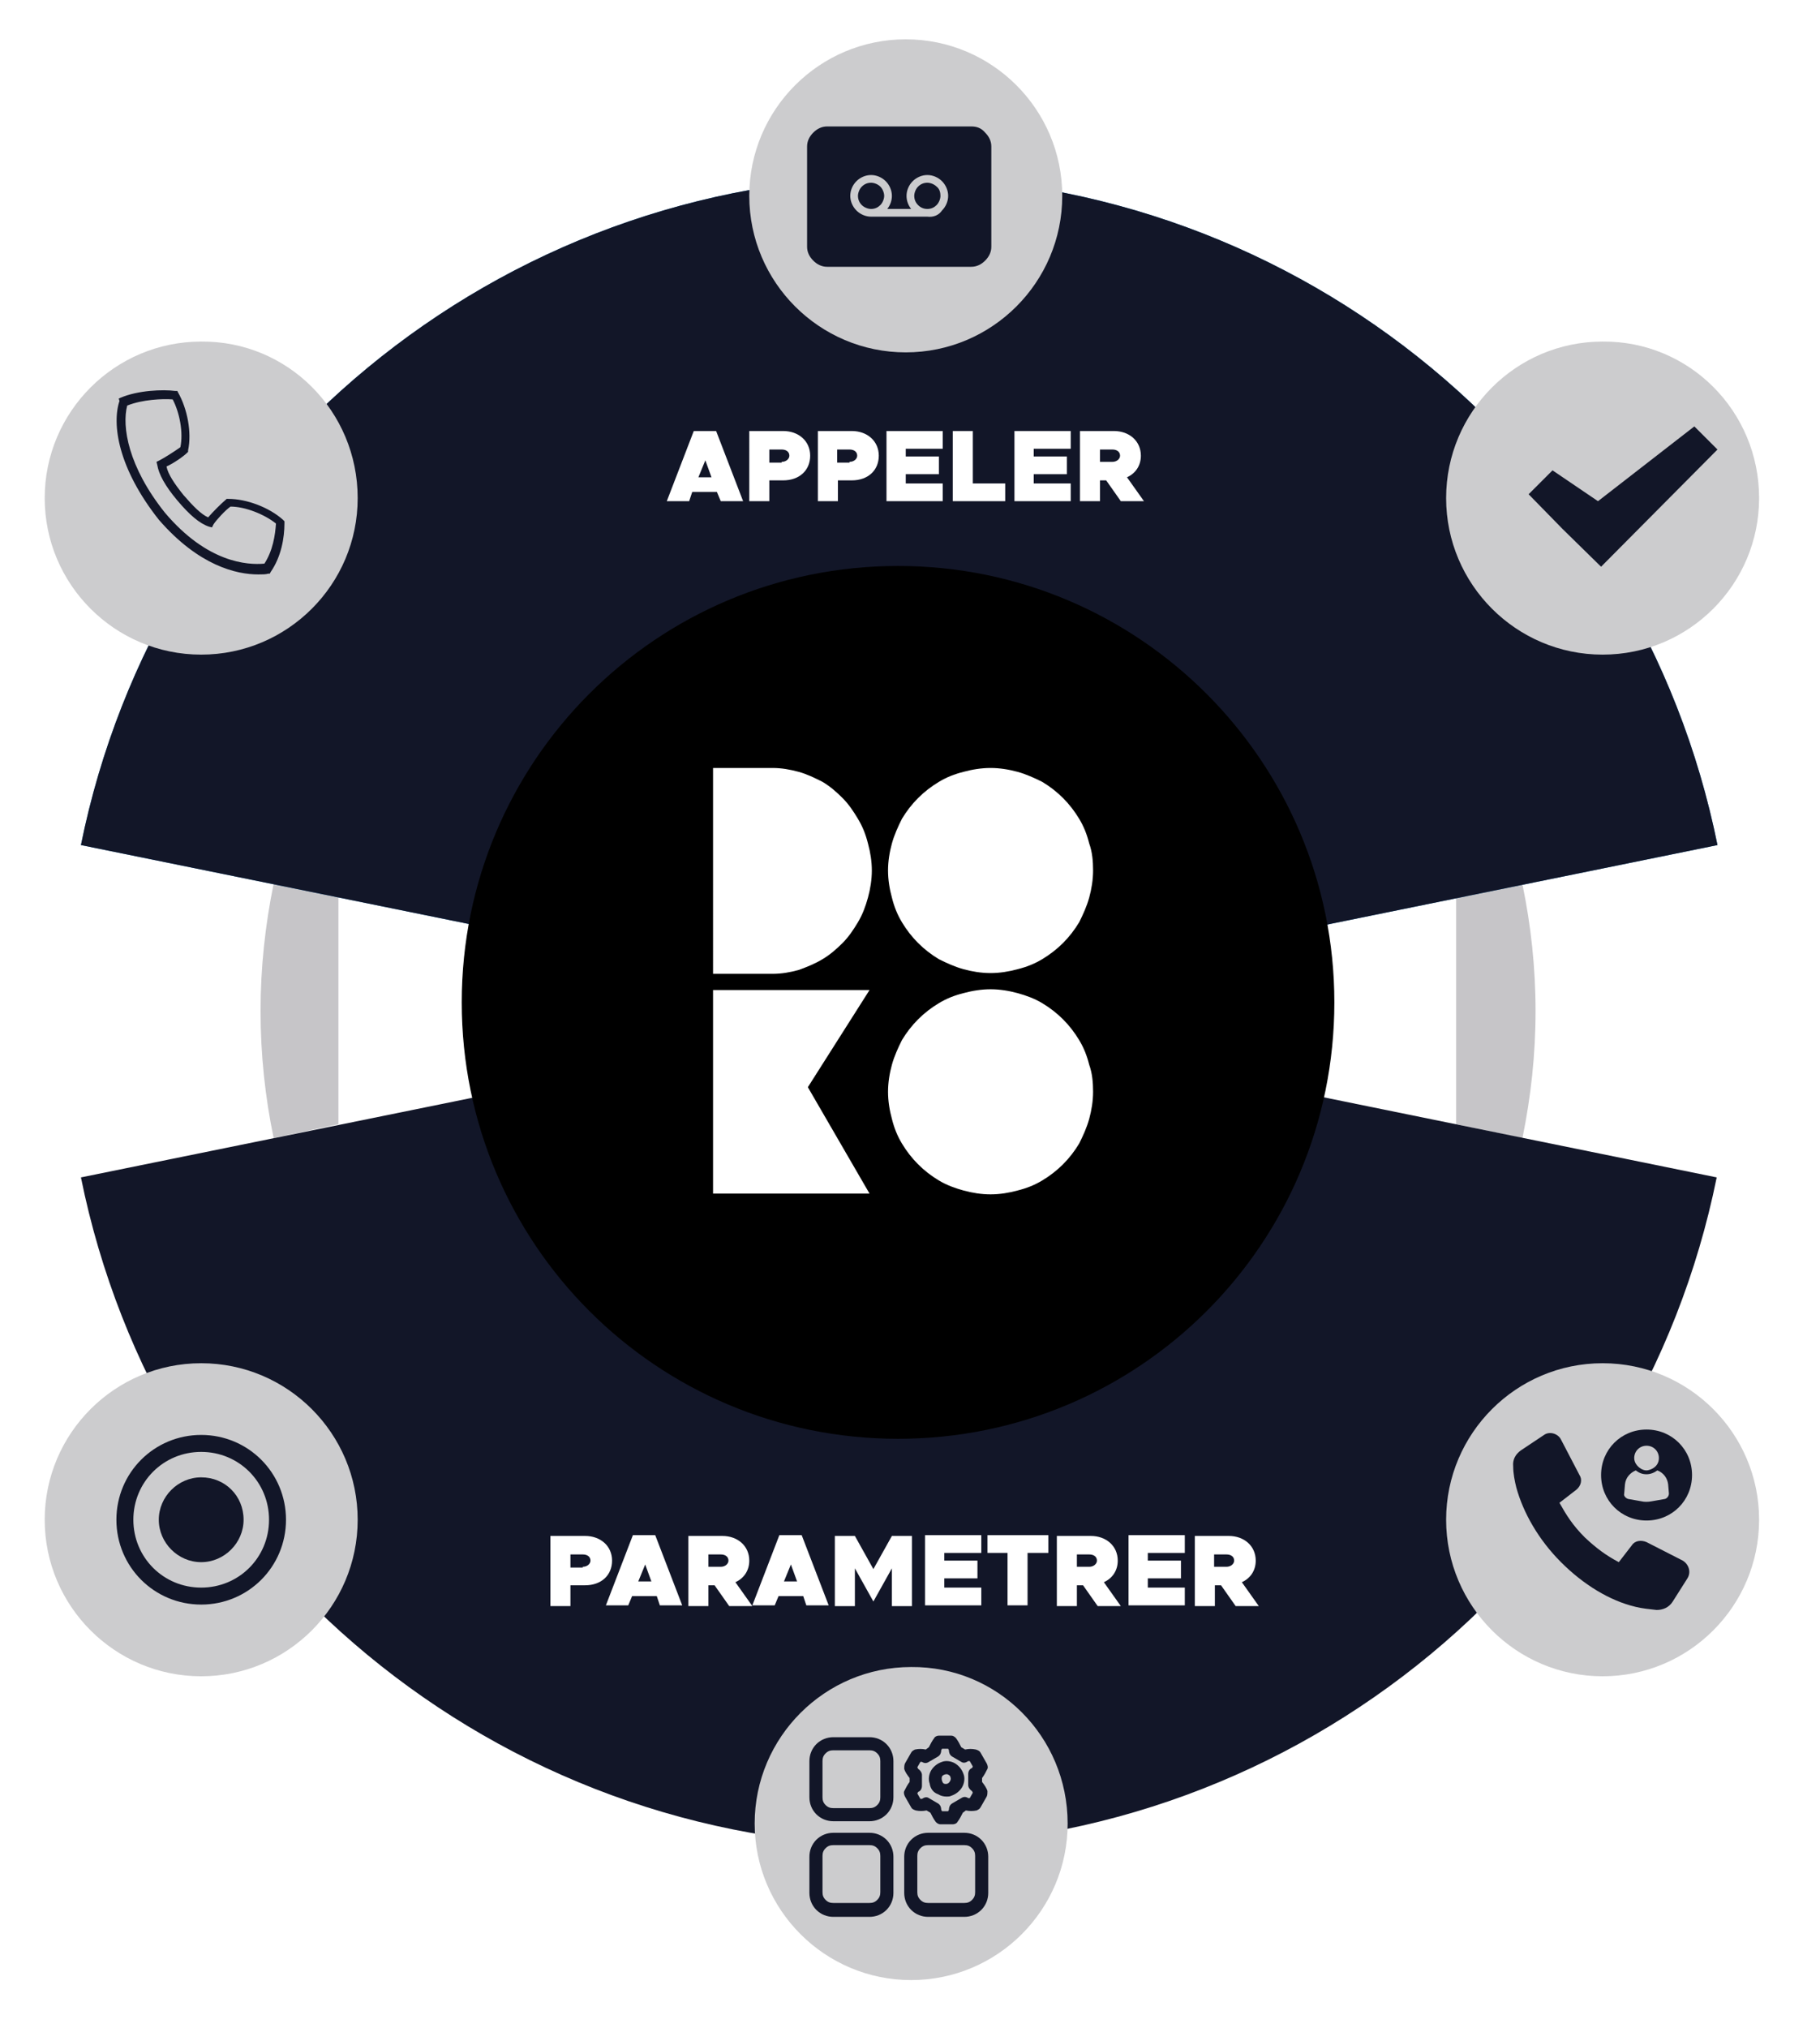 <svg xmlns="http://www.w3.org/2000/svg" xmlns:xlink="http://www.w3.org/1999/xlink" id="Calque_1" x="0px" y="0px" viewBox="0 0 236.1 263" style="enable-background:new 0 0 236.1 263;" xml:space="preserve"><style type="text/css">	.st0{clip-path:url(#SVGID_00000182500595598701350540000006936622859639269002_);fill:#C6C5C8;}	.st1{clip-path:url(#SVGID_00000182500595598701350540000006936622859639269002_);fill:#121628;}	.st2{clip-path:url(#SVGID_00000182500595598701350540000006936622859639269002_);fill:#2881C4;}	.st3{clip-path:url(#SVGID_00000067235873373433124490000011997934259229818263_);}	.st4{clip-path:url(#SVGID_00000112631194448066555420000001023270807239212984_);}	.st5{clip-path:url(#SVGID_00000104708349621943039010000000265545173137969807_);}	.st6{clip-path:url(#SVGID_00000079446909788959582910000018117281254225455526_);}	.st7{fill:#FFFFFF;}	.st8{clip-path:url(#SVGID_00000080204199637857521200000013517750210534562966_);fill:#CCCCCE;}	.st9{clip-path:url(#SVGID_00000103977116071376922270000006236519772256201603_);fill:#121628;}	.st10{clip-path:url(#SVGID_00000103977116071376922270000006236519772256201603_);fill:#FFFFFF;}			.st11{clip-path:url(#SVGID_00000103977116071376922270000006236519772256201603_);fill-rule:evenodd;clip-rule:evenodd;fill:#121628;}</style><g>	<defs>		<rect id="SVGID_1_" x="-196.3" y="-462.2" width="623.6" height="870.2"></rect>	</defs>	<clipPath id="SVGID_00000048501542927200350930000004029437160221930137_">		<use xlink:href="#SVGID_1_" style="overflow:visible;"></use>	</clipPath>	<path style="clip-path:url(#SVGID_00000048501542927200350930000004029437160221930137_);fill:#C6C5C8;" d="M197.5,147.6l-8.6-1.8  v-29.3l8.6-1.8c1.1,5.3,1.7,10.8,1.7,16.4C199.2,136.8,198.6,142.2,197.5,147.6 M35.5,147.6c-1.1-5.3-1.7-10.8-1.7-16.5  c0-5.6,0.6-11.1,1.7-16.5l8.4,1.7v29.5L35.5,147.6"></path>	<path style="clip-path:url(#SVGID_00000048501542927200350930000004029437160221930137_);fill:#121628;" d="M116.7,131.1  L10.5,152.7c10,49.5,53.7,86.7,106.1,86.7s96.1-37.3,106.1-86.7L116.7,131.1"></path>	<path style="clip-path:url(#SVGID_00000048501542927200350930000004029437160221930137_);fill:#2881C4;" d="M116.7,131.2  l106.1-21.6c-10-49.5-53.7-86.7-106.1-86.7S20.5,60.1,10.5,109.6L116.7,131.2"></path>	<path style="clip-path:url(#SVGID_00000048501542927200350930000004029437160221930137_);fill:#121628;" d="M116.7,131.2  l106.1-21.6c-10-49.5-53.7-86.7-106.1-86.7S20.5,60.1,10.5,109.6L116.7,131.2"></path></g><g>	<defs>		<path id="SVGID_00000147212792743481487430000002840296574925152948_" d="M116.7,131.1l72.2,14.7v-29.3L116.7,131.1z M43.9,145.9   l72.7-14.8l-72.7-14.8V145.9z"></path>	</defs>	<clipPath id="SVGID_00000157271747893499820450000009750117092667268283_">		<use xlink:href="#SVGID_00000147212792743481487430000002840296574925152948_" style="overflow:visible;"></use>	</clipPath>	<g style="clip-path:url(#SVGID_00000157271747893499820450000009750117092667268283_);">		<defs>			<rect id="SVGID_00000120542578334640350200000011829819540332770219_" x="42.9" y="115.9" width="147" height="31"></rect>		</defs>		<clipPath id="SVGID_00000082345443844832408510000006155839336428678541_">			<use xlink:href="#SVGID_00000120542578334640350200000011829819540332770219_" style="overflow:visible;"></use>		</clipPath>		<g style="clip-path:url(#SVGID_00000082345443844832408510000006155839336428678541_);">							<image style="overflow:visible;" width="147" height="31" transform="matrix(1 0 0 1 42.894 115.852)">			</image>		</g>	</g></g><g>	<defs>		<polygon id="SVGID_00000083806542594041906890000005924424929955262370_" points="116.7,131.2 116.6,131.1 43.9,145.9 43.9,201.9    188.9,201.9 188.9,145.8 116.7,131.1   "></polygon>	</defs>	<clipPath id="SVGID_00000086680682277932796150000006899304503139779482_">		<use xlink:href="#SVGID_00000083806542594041906890000005924424929955262370_" style="overflow:visible;"></use>	</clipPath>	<g style="clip-path:url(#SVGID_00000086680682277932796150000006899304503139779482_);">		<defs>			<rect id="SVGID_00000152227545676117550400000000573951727170142123_" x="42.9" y="129.9" width="147" height="73"></rect>		</defs>		<clipPath id="SVGID_00000183228754909651625170000006754066011757184950_">			<use xlink:href="#SVGID_00000152227545676117550400000000573951727170142123_" style="overflow:visible;"></use>		</clipPath>		<g style="clip-path:url(#SVGID_00000183228754909651625170000006754066011757184950_);">							<image style="overflow:visible;" width="147" height="73" transform="matrix(1 0 0 1 42.894 129.852)">			</image>		</g>	</g></g><g>	<defs>		<polygon id="SVGID_00000003085521582035076680000005254760857086788519_" points="43.9,57.9 43.9,116.4 116.6,131.1 116.7,131.2    116.7,131.1 188.9,116.5 188.9,57.9   "></polygon>	</defs>	<clipPath id="SVGID_00000108287460695914385580000009158286011258103959_">		<use xlink:href="#SVGID_00000003085521582035076680000005254760857086788519_" style="overflow:visible;"></use>	</clipPath>	<g style="clip-path:url(#SVGID_00000108287460695914385580000009158286011258103959_);">		<defs>			<rect id="SVGID_00000034047846160256642610000015879566323200127927_" x="42.9" y="56.9" width="147" height="75"></rect>		</defs>		<clipPath id="SVGID_00000067230201336434247540000000456826419366307513_">			<use xlink:href="#SVGID_00000034047846160256642610000015879566323200127927_" style="overflow:visible;"></use>		</clipPath>		<g style="clip-path:url(#SVGID_00000067230201336434247540000000456826419366307513_);">							<image style="overflow:visible;" width="147" height="75" transform="matrix(1 0 0 1 42.894 56.852)">			</image>		</g>	</g></g><g>	<defs>		<rect id="SVGID_00000083808352893394571500000008854539677008355726_" x="-196.3" y="-462.2" width="623.6" height="870.2"></rect>	</defs>	<clipPath id="SVGID_00000059988316128954475220000002193911671982091408_">		<use xlink:href="#SVGID_00000083808352893394571500000008854539677008355726_" style="overflow:visible;"></use>	</clipPath>	<path style="clip-path:url(#SVGID_00000059988316128954475220000002193911671982091408_);" d="M173.1,130  c0,31.3-25.3,56.6-56.6,56.6c-31.3,0-56.6-25.3-56.6-56.6s25.3-56.6,56.6-56.6C147.8,73.4,173.1,98.8,173.1,130"></path></g><g>	<path class="st7" d="M93,63.8h-3.2L89.4,65h-2.9l3.5-9.1h2.9l3.5,9.1h-2.9L93,63.8z M92.3,61.9l-0.8-2.2l-0.9,2.2H92.3z"></path>	<path class="st7" d="M97.2,55.9h4.4c2,0,3.5,1.3,3.5,3.2c0,1.9-1.4,3.2-3.5,3.2h-1.8V65h-2.6V55.9z M101.4,59.9c0.6,0,1-0.4,1-0.8  c0-0.5-0.4-0.8-1-0.8h-1.6v1.7H101.4z"></path>	<path class="st7" d="M106.1,55.9h4.4c2,0,3.5,1.3,3.5,3.2c0,1.9-1.4,3.2-3.5,3.2h-1.8V65h-2.6V55.9z M110.2,59.9c0.6,0,1-0.4,1-0.8  c0-0.5-0.4-0.8-1-0.8h-1.6v1.7H110.2z"></path>	<path class="st7" d="M117.5,58.2v1h4.3v2.3h-4.3v1.2h4.8V65H115v-9.1h7.3v2.3H117.5z"></path>	<path class="st7" d="M130.4,62.7V65h-6.8v-9.1h2.6v6.8H130.4z"></path>	<path class="st7" d="M134.1,58.2v1h4.3v2.3h-4.3v1.2h4.8V65h-7.3v-9.1h7.3v2.3H134.1z"></path>	<path class="st7" d="M145.4,65l-1.9-2.7h-0.8V65h-2.6v-9.1h4.4c2,0,3.5,1.3,3.5,3.2c0,1.3-0.7,2.3-1.8,2.8l2.2,3.1H145.4z   M142.7,59.9h1.6c0.6,0,1-0.4,1-0.8c0-0.5-0.4-0.8-1-0.8h-1.6V59.9z"></path></g><g>	<path class="st7" d="M71.5,199.2h4.4c2,0,3.5,1.3,3.5,3.2c0,1.9-1.4,3.2-3.5,3.2H74v2.7h-2.6V199.2z M75.6,203.2c0.6,0,1-0.4,1-0.8  c0-0.5-0.4-0.8-1-0.8H74v1.7H75.6z"></path>	<path class="st7" d="M85.2,207H82l-0.5,1.2h-2.9l3.5-9.1h2.9l3.5,9.1h-2.9L85.2,207z M84.5,205.1l-0.8-2.2l-0.9,2.2H84.5z"></path>	<path class="st7" d="M94.6,208.3l-1.9-2.7h-0.8v2.7h-2.6v-9.1h4.4c2,0,3.5,1.3,3.5,3.2c0,1.3-0.7,2.3-1.8,2.8l2.2,3.1H94.6z   M91.9,203.2h1.6c0.6,0,1-0.4,1-0.8c0-0.5-0.4-0.8-1-0.8h-1.6V203.2z"></path>	<path class="st7" d="M104.2,207H101l-0.5,1.2h-2.9l3.5-9.1h2.9l3.5,9.1h-2.9L104.2,207z M103.4,205.1l-0.8-2.2l-0.9,2.2H103.4z"></path>	<path class="st7" d="M108.3,199.2h2.6l2.4,4.3l2.4-4.3h2.6v9.1h-2.6v-4.9l-2.4,4.3l-2.4-4.3v4.9h-2.6V199.2z"></path>	<path class="st7" d="M122.5,201.4v1h4.3v2.3h-4.3v1.2h4.8v2.3H120v-9.1h7.3v2.3H122.5z"></path>	<path class="st7" d="M130.8,201.4h-2.7v-2.3h7.9v2.3h-2.7v6.8h-2.6V201.4z"></path>	<path class="st7" d="M142.4,208.3l-1.9-2.7h-0.8v2.7h-2.6v-9.1h4.4c2,0,3.5,1.3,3.5,3.2c0,1.3-0.7,2.3-1.8,2.8l2.2,3.1H142.4z   M139.7,203.2h1.6c0.6,0,1-0.4,1-0.8c0-0.5-0.4-0.8-1-0.8h-1.6V203.2z"></path>	<path class="st7" d="M148.9,201.4v1h4.3v2.3h-4.3v1.2h4.8v2.3h-7.3v-9.1h7.3v2.3H148.9z"></path>	<path class="st7" d="M160.3,208.3l-1.9-2.7h-0.8v2.7H155v-9.1h4.4c2,0,3.5,1.3,3.5,3.2c0,1.3-0.7,2.3-1.8,2.8l2.2,3.1H160.3z   M157.5,203.2h1.6c0.6,0,1-0.4,1-0.8c0-0.5-0.4-0.8-1-0.8h-1.6V203.2z"></path></g><g>	<defs>		<rect id="SVGID_00000067943407377867966030000001743350154599274379_" x="-196.3" y="-462.2" width="623.6" height="870.2"></rect>	</defs>	<clipPath id="SVGID_00000044157569238602639690000014751272909363559077_">		<use xlink:href="#SVGID_00000067943407377867966030000001743350154599274379_" style="overflow:visible;"></use>	</clipPath>	<path style="clip-path:url(#SVGID_00000044157569238602639690000014751272909363559077_);fill:#CCCCCE;" d="M46.4,64.6  c0,11.2-9.1,20.3-20.3,20.3c-11.2,0-20.3-9.1-20.3-20.3c0-11.2,9.1-20.3,20.3-20.3C37.3,44.2,46.4,53.3,46.4,64.6"></path>	<path style="clip-path:url(#SVGID_00000044157569238602639690000014751272909363559077_);fill:#CCCCCE;" d="M137.8,25.4  c0,11.2-9.1,20.3-20.3,20.3c-11.2,0-20.3-9.1-20.3-20.3c0-11.2,9.1-20.3,20.3-20.3C128.7,5.1,137.8,14.2,137.8,25.4"></path>	<path style="clip-path:url(#SVGID_00000044157569238602639690000014751272909363559077_);fill:#CCCCCE;" d="M228.2,64.6  c0,11.2-9.1,20.3-20.3,20.3c-11.2,0-20.3-9.1-20.3-20.3c0-11.2,9.1-20.3,20.3-20.3C219.1,44.2,228.2,53.3,228.2,64.6"></path>	<path style="clip-path:url(#SVGID_00000044157569238602639690000014751272909363559077_);fill:#CCCCCE;" d="M46.4,197.1  c0,11.2-9.1,20.3-20.3,20.3c-11.2,0-20.3-9.1-20.3-20.3s9.1-20.3,20.3-20.3C37.3,176.8,46.4,185.9,46.4,197.1"></path>	<path style="clip-path:url(#SVGID_00000044157569238602639690000014751272909363559077_);fill:#CCCCCE;" d="M228.2,197.1  c0,11.2-9.1,20.3-20.3,20.3c-11.2,0-20.3-9.1-20.3-20.3s9.1-20.3,20.3-20.3C219.1,176.8,228.2,185.9,228.2,197.1"></path>	<path style="clip-path:url(#SVGID_00000044157569238602639690000014751272909363559077_);fill:#CCCCCE;" d="M138.5,236.5  c0,11.2-9.1,20.3-20.3,20.3c-11.2,0-20.3-9.1-20.3-20.3s9.1-20.3,20.3-20.3C129.4,216.1,138.5,225.2,138.5,236.5"></path></g><g>	<defs>		<rect id="SVGID_00000183927919056402205450000004806406609727245987_" x="-196.3" y="-462.2" width="623.6" height="870.2"></rect>	</defs>	<clipPath id="SVGID_00000107557224399137753520000009160193936154549891_">		<use xlink:href="#SVGID_00000183927919056402205450000004806406609727245987_" style="overflow:visible;"></use>	</clipPath>	<path style="clip-path:url(#SVGID_00000107557224399137753520000009160193936154549891_);fill:#121628;" d="M33.5,74.5  c0.5,0,1,0,1.3-0.1l0.2,0l0.1-0.2c1.4-2,1.8-4.5,1.8-6.3l0-0.3l-0.2-0.2c-1.8-1.6-4.7-2.7-7.1-2.7l-0.2,0l-0.1,0.1  c-0.6,0.5-1.7,1.6-2.3,2.3c-0.9-0.4-1.9-1.4-3.2-2.9c-1.2-1.5-2-2.7-2.2-3.7c0.9-0.4,2.2-1.3,2.7-1.8l0.1-0.1l0-0.2  c0.5-2.3-0.1-5.4-1.3-7.5l-0.1-0.2l-0.3,0c-1.5-0.2-4.8-0.1-7.1,0.9l-0.2,0.1L15.5,52c-1,3-0.2,8.7,5.1,15.4  C25.8,73.4,30.7,74.5,33.5,74.5 M16.5,52.6c2-0.8,4.6-0.9,5.9-0.8c0.9,1.7,1.4,4.3,1,6.2c-0.7,0.5-2.1,1.4-2.7,1.7l-0.4,0.2  l0.1,0.4c0.2,1.2,1,2.7,2.6,4.6c1.6,1.9,2.9,3,4.1,3.4l0.4,0.1l0.2-0.4c0.4-0.6,1.5-1.8,2.2-2.3c1.9,0,4.4,1,5.9,2.2  c-0.1,1.5-0.4,3.5-1.5,5.2c-2.2,0.2-7.4-0.1-12.9-6.6C16.6,60.5,15.8,55.3,16.5,52.6"></path>	<polygon style="clip-path:url(#SVGID_00000107557224399137753520000009160193936154549891_);fill:#121628;" points="219.8,55.3   207.3,65 201.4,61 198.3,64.1 202.7,68.6 207.7,73.5 222.8,58.3  "></polygon>	<path style="clip-path:url(#SVGID_00000107557224399137753520000009160193936154549891_);fill:#FFFFFF;" d="M141.8,112.9  c0,1.2-0.2,2.4-0.5,3.5c-0.3,1.1-0.8,2.2-1.3,3.2c-0.6,1-1.3,1.9-2.1,2.7c-0.8,0.8-1.7,1.5-2.7,2.1c-1,0.6-2,1-3.2,1.3  c-1.1,0.3-2.3,0.5-3.5,0.5c-1.2,0-2.4-0.2-3.5-0.5c-1.1-0.3-2.2-0.8-3.2-1.3c-1-0.6-1.9-1.3-2.7-2.1c-0.8-0.8-1.5-1.7-2.1-2.7  c-0.6-1-1-2-1.3-3.2c-0.3-1.1-0.5-2.3-0.5-3.5c0-1.2,0.2-2.4,0.5-3.5c0.3-1.1,0.8-2.2,1.3-3.2c0.6-1,1.3-1.9,2.1-2.7  c0.8-0.8,1.7-1.5,2.7-2.1c1-0.6,2-1,3.2-1.3c1.1-0.3,2.3-0.5,3.5-0.5c1.2,0,2.4,0.2,3.5,0.5c1.1,0.3,2.2,0.8,3.2,1.3  c1,0.6,1.9,1.3,2.7,2.1c0.8,0.8,1.5,1.7,2.1,2.7c0.6,1,1,2,1.3,3.2C141.7,110.5,141.8,111.7,141.8,112.9"></path>	<polygon style="clip-path:url(#SVGID_00000107557224399137753520000009160193936154549891_);fill:#FFFFFF;" points="92.5,154.8   97.6,154.8 101.5,154.8 107,154.8 112.8,154.8 104.8,141 112.8,128.4 107,128.4 97.6,128.4 92.5,128.4  "></polygon>	<path style="clip-path:url(#SVGID_00000107557224399137753520000009160193936154549891_);fill:#FFFFFF;" d="M113.1,112.9  c0,1.2-0.2,2.4-0.5,3.5c-0.3,1.1-0.7,2.2-1.3,3.2c-0.6,1-1.2,1.9-2,2.7c-0.8,0.8-1.6,1.5-2.6,2.1c-1,0.6-2,1-3.1,1.4  c-1.1,0.3-2.2,0.5-3.4,0.5h-7.7V99.6h7.7c1.2,0,2.3,0.2,3.4,0.5c1.1,0.3,2.1,0.8,3.1,1.3c1,0.6,1.8,1.3,2.6,2.1  c0.8,0.8,1.4,1.7,2,2.7c0.6,1,1,2,1.3,3.2C112.9,110.5,113.1,111.7,113.1,112.9"></path>	<path style="clip-path:url(#SVGID_00000107557224399137753520000009160193936154549891_);fill:#FFFFFF;" d="M141.8,141.6  c0,1.2-0.2,2.4-0.5,3.5c-0.3,1.1-0.8,2.2-1.3,3.2c-0.6,1-1.3,1.9-2.1,2.7c-0.8,0.8-1.7,1.5-2.7,2.1c-1,0.6-2,1-3.2,1.3  c-1.1,0.3-2.3,0.5-3.5,0.5c-1.2,0-2.4-0.2-3.5-0.5c-1.1-0.3-2.2-0.7-3.2-1.3c-1-0.6-1.9-1.3-2.7-2.1c-0.8-0.8-1.5-1.7-2.1-2.7  c-0.6-1-1-2-1.3-3.2c-0.3-1.1-0.5-2.3-0.5-3.5c0-1.2,0.2-2.4,0.5-3.5c0.3-1.1,0.8-2.2,1.3-3.2c0.6-1,1.3-1.9,2.1-2.7  c0.8-0.8,1.7-1.5,2.7-2.1c1-0.6,2-1,3.2-1.3c1.1-0.3,2.3-0.5,3.5-0.5c1.2,0,2.4,0.2,3.5,0.5c1.1,0.3,2.2,0.7,3.2,1.3  c1,0.6,1.9,1.3,2.7,2.1c0.8,0.8,1.5,1.7,2.1,2.7s1,2,1.3,3.2C141.7,139.2,141.8,140.4,141.8,141.6"></path>	<path style="clip-path:url(#SVGID_00000107557224399137753520000009160193936154549891_);fill:#121628;" d="M126,16.4h-18.7  c-0.7,0-1.3,0.3-1.8,0.8c-0.5,0.5-0.8,1.1-0.8,1.8v13c0,0.7,0.3,1.3,0.8,1.8c0.5,0.5,1.1,0.8,1.8,0.8H126c0.7,0,1.3-0.3,1.8-0.8  c0.5-0.5,0.8-1.1,0.8-1.8v-13c0-0.7-0.3-1.3-0.8-1.8C127.3,16.6,126.7,16.4,126,16.4 M120.3,28.1H113c-0.7,0-1.4-0.3-1.9-0.8  c-0.5-0.5-0.8-1.2-0.8-1.9c0-0.7,0.3-1.4,0.8-1.9c0.5-0.5,1.2-0.8,1.9-0.8c0.7,0,1.4,0.3,1.9,0.8c0.5,0.5,0.8,1.2,0.8,1.9  c0,0.6-0.2,1.2-0.6,1.7h3.1c-0.4-0.5-0.6-1.1-0.6-1.7c0-0.7,0.3-1.4,0.8-1.9c0.5-0.5,1.2-0.8,1.9-0.8c0.7,0,1.4,0.3,1.9,0.8  c0.5,0.5,0.8,1.2,0.8,1.9c0,0.7-0.3,1.4-0.8,1.9C121.8,27.9,121.1,28.2,120.3,28.1z M114.7,25.4c0,0.4-0.2,0.9-0.5,1.2  c-0.3,0.3-0.7,0.5-1.2,0.5c-0.4,0-0.9-0.2-1.2-0.5c-0.3-0.3-0.5-0.7-0.5-1.2c0-0.4,0.2-0.9,0.5-1.2c0.3-0.3,0.7-0.5,1.2-0.5  c0.4,0,0.9,0.2,1.2,0.5C114.5,24.5,114.7,25,114.7,25.4z M122,25.4c0,0.4-0.2,0.9-0.5,1.2c-0.3,0.3-0.7,0.5-1.2,0.5  s-0.9-0.2-1.2-0.5c-0.3-0.3-0.5-0.7-0.5-1.2c0-0.4,0.2-0.9,0.5-1.2c0.3-0.3,0.7-0.5,1.2-0.5c0.4,0,0.9,0.2,1.2,0.5  C121.9,24.5,122,25,122,25.4"></path>	<path style="clip-path:url(#SVGID_00000107557224399137753520000009160193936154549891_);fill:#121628;" d="M26.1,191.6  c-3,0-5.5,2.5-5.5,5.5c0,3,2.5,5.5,5.5,5.5c3,0,5.5-2.5,5.5-5.5C31.6,194,29.2,191.6,26.1,191.6"></path>			<path style="clip-path:url(#SVGID_00000107557224399137753520000009160193936154549891_);fill-rule:evenodd;clip-rule:evenodd;fill:#121628;" d="  M15.1,197.1c0-6.1,4.9-11,11-11c6.1,0,11,4.9,11,11s-4.9,11-11,11C20,208.1,15.1,203.2,15.1,197.1 M26.1,188.3  c-4.9,0-8.8,3.9-8.8,8.8c0,4.9,3.9,8.8,8.8,8.8c4.9,0,8.8-3.9,8.8-8.8C34.9,192.2,31,188.3,26.1,188.3"></path>	<path style="clip-path:url(#SVGID_00000107557224399137753520000009160193936154549891_);fill:#121628;" d="M112.8,225.3h-4.7  c-0.8,0-1.6,0.3-2.2,0.9c-0.6,0.6-0.9,1.4-0.9,2.2v4.7c0,0.8,0.3,1.6,0.9,2.2c0.6,0.6,1.4,0.9,2.2,0.9h4.7c0.8,0,1.6-0.3,2.2-0.9  c0.6-0.6,0.9-1.4,0.9-2.2v-4.7c0-0.8-0.3-1.6-0.9-2.2C114.4,225.6,113.6,225.3,112.8,225.3 M114.2,233.1c0,0.4-0.1,0.7-0.4,1  c-0.3,0.3-0.6,0.4-1,0.4h-4.7c-0.4,0-0.7-0.1-1-0.4c-0.3-0.3-0.4-0.6-0.4-1v-4.7c0-0.4,0.1-0.7,0.4-1c0.3-0.3,0.6-0.4,1-0.4h4.7  c0.4,0,0.7,0.1,1,0.4c0.3,0.3,0.4,0.6,0.4,1V233.1z M112.8,237.7h-4.7c-0.8,0-1.6,0.3-2.2,0.9c-0.6,0.6-0.9,1.4-0.9,2.2v4.7  c0,0.8,0.3,1.6,0.9,2.2c0.6,0.6,1.4,0.9,2.2,0.9h4.7c0.8,0,1.6-0.3,2.2-0.9c0.6-0.6,0.9-1.4,0.9-2.2v-4.7c0-0.8-0.3-1.6-0.9-2.2  C114.4,238,113.6,237.7,112.8,237.7 M114.2,245.4c0,0.4-0.1,0.7-0.4,1c-0.3,0.3-0.6,0.4-1,0.4h-4.7c-0.4,0-0.7-0.1-1-0.4  c-0.3-0.3-0.4-0.6-0.4-1v-4.7c0-0.4,0.1-0.7,0.4-1c0.3-0.3,0.6-0.4,1-0.4h4.7c0.4,0,0.7,0.1,1,0.4c0.3,0.3,0.4,0.6,0.4,1V245.4z   M125.1,237.7h-4.7c-0.8,0-1.6,0.3-2.2,0.9c-0.6,0.6-0.9,1.4-0.9,2.2v4.7c0,0.8,0.3,1.6,0.9,2.2c0.6,0.6,1.4,0.9,2.2,0.9h4.7  c0.8,0,1.6-0.3,2.2-0.9c0.6-0.6,0.9-1.4,0.9-2.2v-4.7c0-0.8-0.3-1.6-0.9-2.2C126.7,238,125.9,237.7,125.1,237.7L125.1,237.7z   M126.5,245.4c0,0.4-0.1,0.7-0.4,1c-0.3,0.3-0.6,0.4-1,0.4h-4.7c-0.4,0-0.7-0.1-1-0.4c-0.3-0.3-0.4-0.6-0.4-1v-4.7  c0-0.4,0.1-0.7,0.4-1c0.3-0.3,0.6-0.4,1-0.4h4.7c0.4,0,0.7,0.1,1,0.4c0.3,0.3,0.4,0.6,0.4,1V245.4z M121.7,232.7  c0.3,0.2,0.7,0.3,1.1,0.3c0.2,0,0.4,0,0.6-0.1c0.6-0.2,1.1-0.6,1.4-1.1c0.3-0.5,0.4-1.2,0.2-1.7c-0.2-0.6-0.6-1.1-1.1-1.4  c-0.5-0.3-1.2-0.4-1.7-0.2c-0.6,0.2-1.1,0.6-1.4,1.1c-0.3,0.5-0.4,1.2-0.2,1.7C120.7,232,121.1,232.5,121.7,232.7z M122.2,230.4  L122.2,230.4c0.1-0.2,0.4-0.3,0.6-0.3c0.2,0,0.5,0.2,0.5,0.4c0.1,0.2,0,0.5-0.2,0.7c-0.2,0.2-0.5,0.2-0.7,0.1  C122.2,231.1,122.1,230.7,122.2,230.4L122.2,230.4z M118,231.1L118,231.1c-0.3,0.4-0.5,0.8-0.7,1.2c-0.1,0.2,0,0.5,0.1,0.7l0.8,1.4  c0.1,0.2,0.3,0.3,0.6,0.4c0.5,0.1,0.9,0.1,1.4,0l0.5,0.3c0.2,0.4,0.4,0.8,0.7,1.2c0.2,0.2,0.4,0.3,0.6,0.3h0l1.6,0  c0.2,0,0.5-0.1,0.6-0.3c0.3-0.4,0.5-0.8,0.7-1.2l0.4-0.3c0.5,0.1,0.9,0.1,1.4,0c0.2-0.1,0.4-0.2,0.5-0.4l0.8-1.4  c0.1-0.2,0.1-0.5,0.1-0.7c-0.1-0.4-0.4-0.8-0.7-1.2l0-0.5c0.3-0.4,0.5-0.8,0.7-1.2c0.1-0.2,0-0.5-0.1-0.7l-0.8-1.4  c-0.1-0.2-0.3-0.3-0.6-0.4c-0.5-0.1-0.9-0.1-1.4,0l-0.5-0.3c-0.2-0.4-0.4-0.8-0.7-1.2c-0.2-0.2-0.4-0.3-0.6-0.3l-1.6,0  c-0.2,0-0.5,0.1-0.6,0.3c-0.3,0.4-0.5,0.8-0.7,1.2l-0.4,0.3v0c-0.5-0.1-0.9-0.1-1.4,0c-0.2,0.1-0.4,0.2-0.5,0.4l-0.8,1.4  c-0.1,0.2-0.1,0.5-0.1,0.7c0.1,0.4,0.4,0.8,0.7,1.2L118,231.1z M119.4,228.5h0.2c0.3,0.2,0.6,0.2,0.9,0l1.2-0.7v0  c0.3-0.2,0.4-0.5,0.4-0.8l0.1-0.2l0.8,0l0.1,0.2c0,0.3,0.1,0.6,0.4,0.8l1.2,0.7c0.3,0.2,0.6,0.1,0.9-0.1l0.2,0l0.4,0.7h0l-0.1,0.2  c-0.3,0.1-0.5,0.4-0.5,0.8l0,1.4c0,0.3,0.2,0.6,0.5,0.8l0.1,0.2l-0.4,0.7h-0.2c-0.3-0.2-0.6-0.2-0.9,0l-1.2,0.7  c-0.3,0.2-0.4,0.5-0.4,0.8l-0.1,0.2l-0.8,0l-0.1-0.2c0-0.3-0.1-0.6-0.4-0.8l-1.2-0.7c-0.3-0.2-0.6-0.1-0.9,0.1l-0.2,0l-0.4-0.7  l0.1-0.2c0.3-0.1,0.5-0.4,0.5-0.8l0-1.4c0-0.3-0.2-0.6-0.5-0.8l-0.1-0.2L119.4,228.5z"></path>	<path style="clip-path:url(#SVGID_00000107557224399137753520000009160193936154549891_);fill:#121628;" d="M218.3,202.4l-4.7-2.4  c-0.7-0.3-1.5-0.2-1.9,0.4l-1.7,2.2c-1.7-0.9-2.9-1.8-4.4-3.2c-1.6-1.6-2.4-2.9-3.3-4.5l2.2-1.7c0.6-0.5,0.8-1.3,0.4-1.9l-2.4-4.6  c-0.4-0.8-1.5-1.1-2.2-0.6l-3,2c-0.7,0.5-1.1,1.2-1,2.1c0,0.9,0.2,1.9,0.4,2.7c0.9,3.3,2.9,6.8,5.8,9.7c2.9,2.9,6.3,5,9.7,5.8  c0.8,0.2,1.8,0.3,2.7,0.4c0.8,0,1.6-0.3,2.1-1.1l1.9-3C219.4,203.9,219.1,202.9,218.3,202.4z"></path>	<path style="clip-path:url(#SVGID_00000107557224399137753520000009160193936154549891_);fill:#121628;" d="M213.6,197.2  c3.3,0,5.9-2.6,5.9-5.9c0-3.3-2.6-5.9-5.9-5.9s-5.9,2.6-5.9,5.9C207.7,194.6,210.3,197.2,213.6,197.2z M213.6,187.5  c0.9,0,1.6,0.7,1.6,1.6c0,0.6-0.3,1.1-0.9,1.4c-0.2,0.1-0.5,0.2-0.7,0.2c-0.3,0-0.5-0.1-0.7-0.2c-0.5-0.3-0.9-0.8-0.9-1.4  C212,188.2,212.7,187.5,213.6,187.5z M210.7,193.7l0.1-1.2c0.1-0.9,0.7-1.5,1.4-1.8c0.4,0.3,0.8,0.5,1.4,0.5c0.5,0,1-0.2,1.4-0.5  c0.8,0.3,1.3,1,1.4,1.8l0.1,1.2c0,0.3-0.2,0.6-0.5,0.7l-1.7,0.3c-0.5,0.1-1,0.1-1.4,0l-1.7-0.3C210.9,194.3,210.6,194,210.7,193.7z  "></path></g></svg>